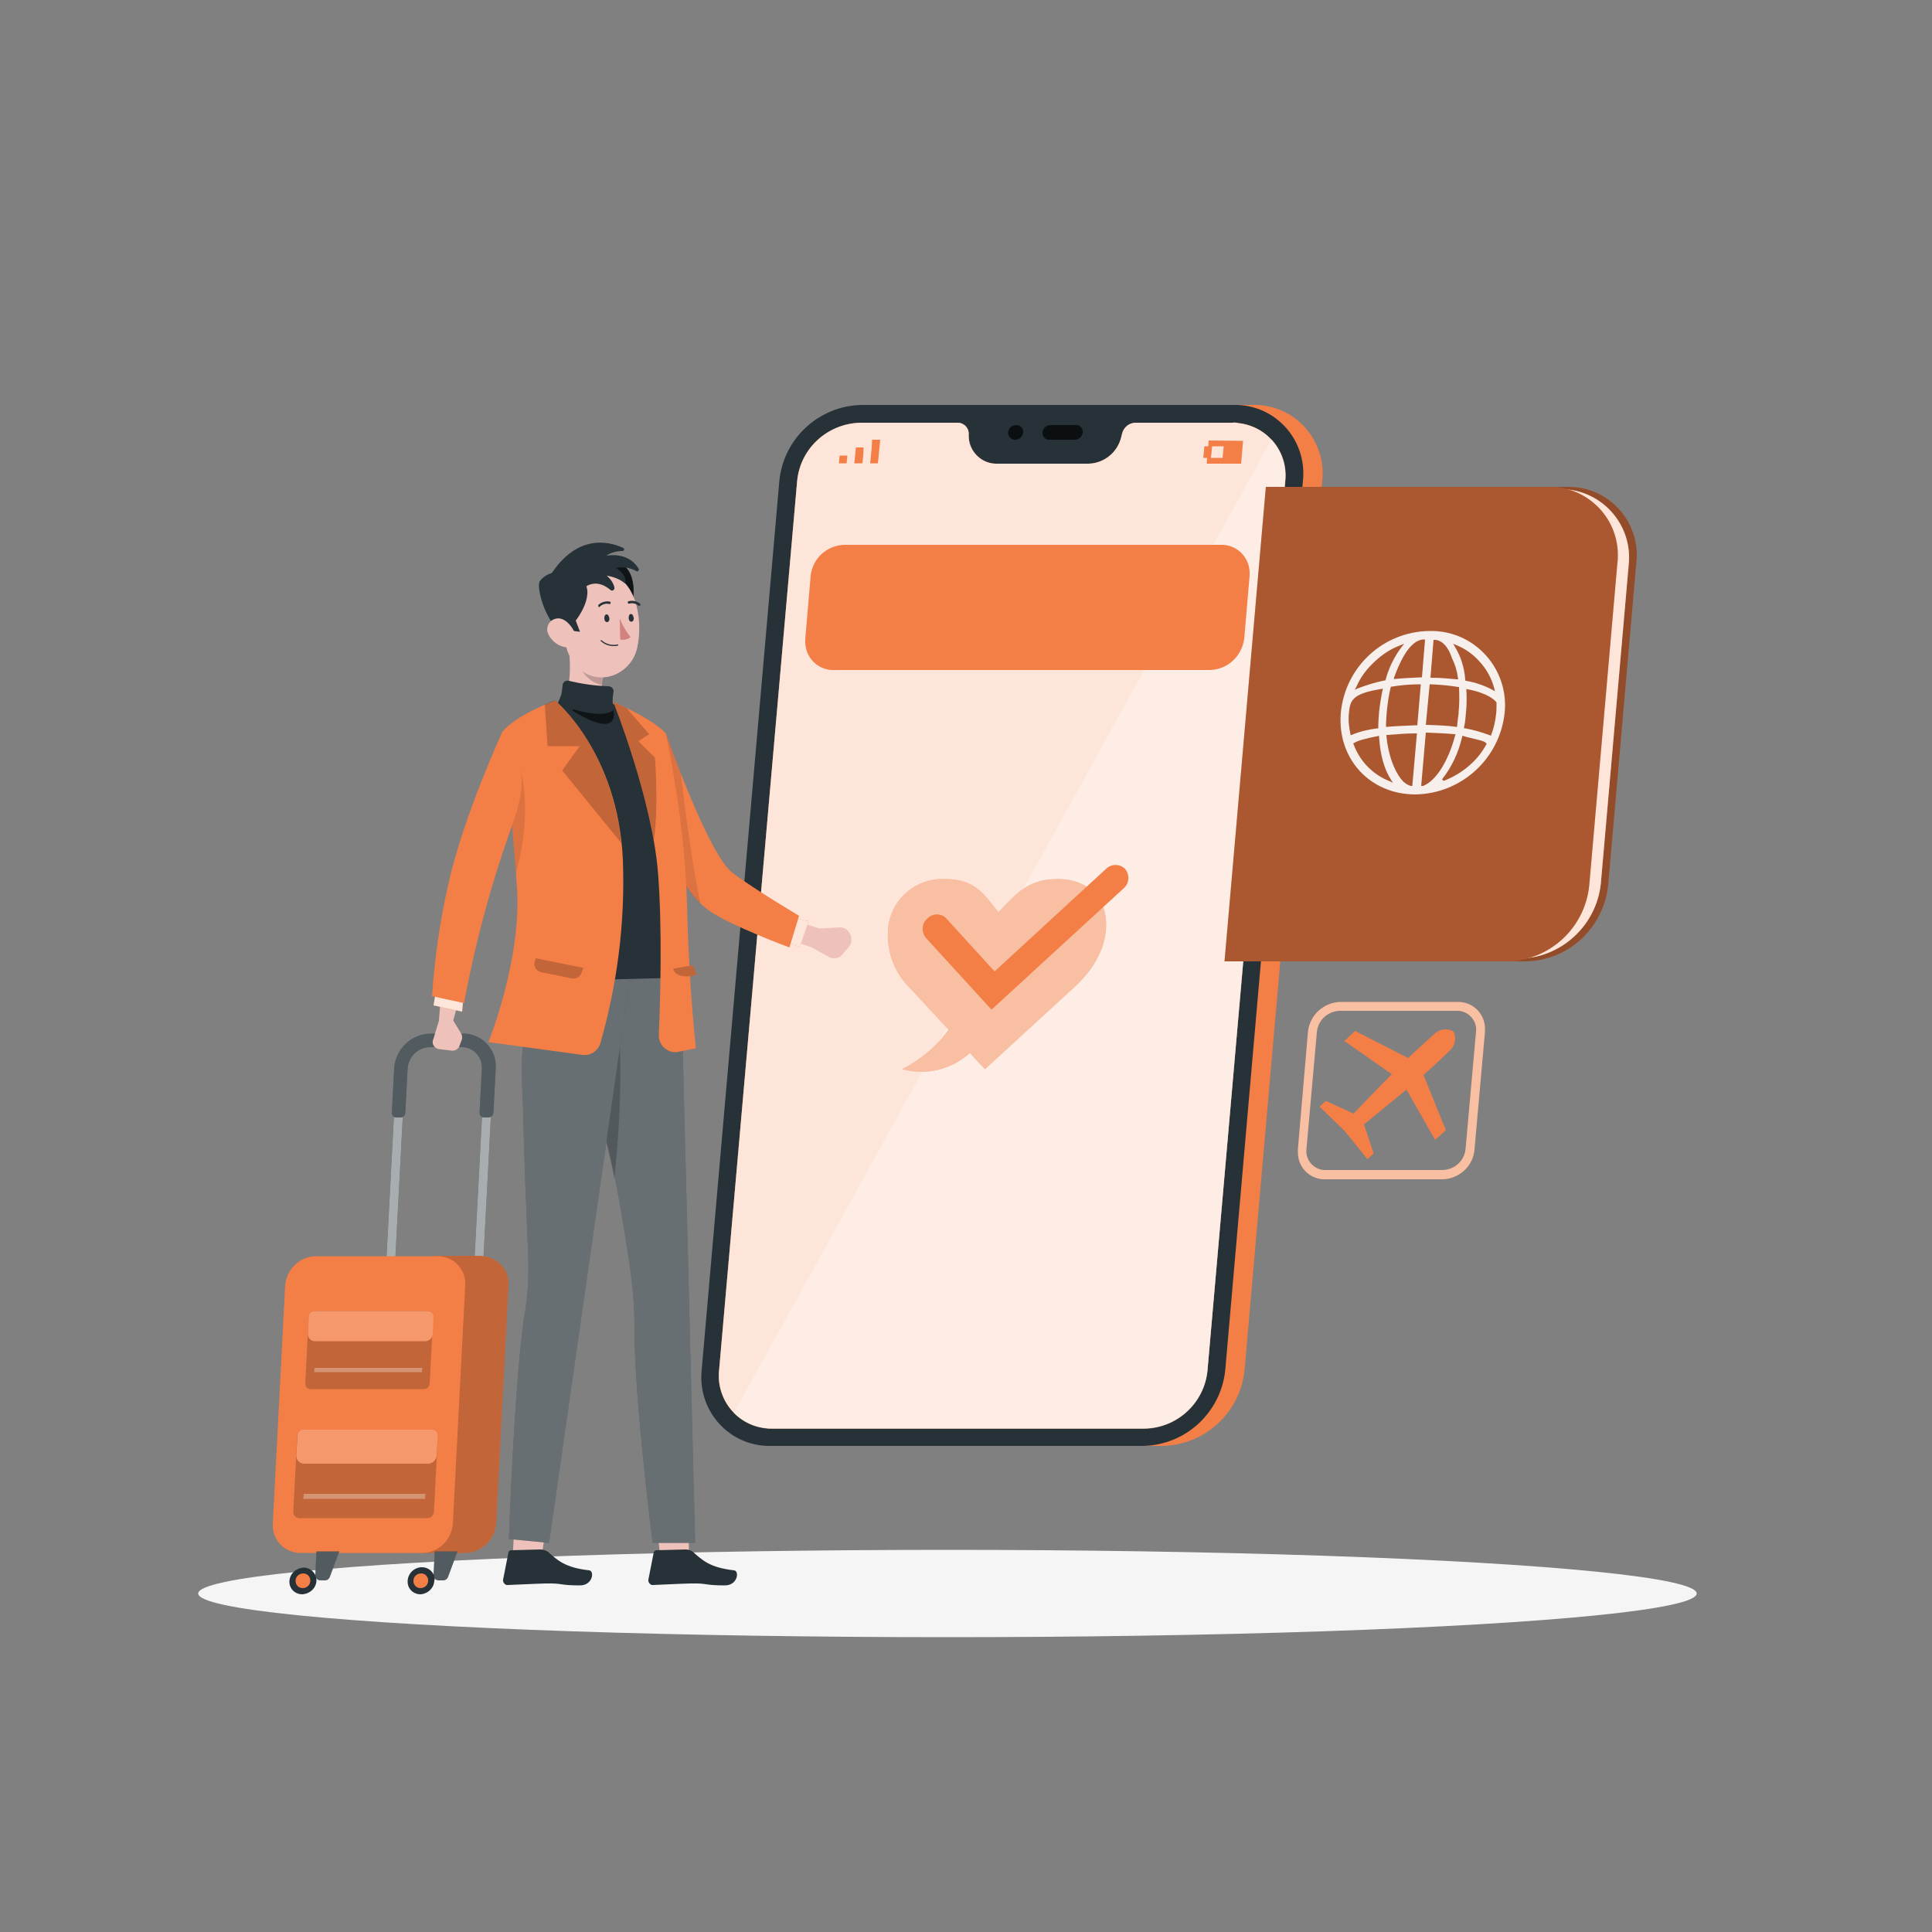 <svg xmlns="http://www.w3.org/2000/svg" xmlns:xlink="http://www.w3.org/1999/xlink" id="Layer_1" x="0px" y="0px" viewBox="0 0 500 500" style="enable-background:new 0 0 500 500;" xml:space="preserve"><rect x="0" y="0" width="500" height="500" fill="#808080" stroke="none"/><style type="text/css">	.st0{fill:#F5F5F5;}	.st1{fill:#F37E46;}	.st2{opacity:0.5;}	.st3{fill:#FFFFFF;}	.st4{fill:#263238;}	.st5{opacity:0.8;fill:#FFFFFF;enable-background:new    ;}	.st6{opacity:0.7;}	.st7{opacity:0.3;fill:#FFFFFF;enable-background:new    ;}	.st8{opacity:0.6;}	.st9{opacity:0.2;fill:#FFFFFF;enable-background:new    ;}	.st10{opacity:0.2;enable-background:new    ;}	.st11{fill:#EEC1BB;}	.st12{opacity:0.1;enable-background:new    ;}	.st13{opacity:0.6;enable-background:new    ;}	.st14{fill:#D4827D;}	.st15{opacity:0.4;enable-background:new    ;}	.st16{opacity:0.3;enable-background:new    ;}	.st17{opacity:0.9;fill:#FFFFFF;enable-background:new    ;}	.st18{opacity:0.5;fill:#FFFFFF;enable-background:new    ;}</style><g id="freepik--Shadow--inject-2">	<ellipse id="freepik--path--inject-2" class="st0" cx="245.2" cy="412.4" rx="193.9" ry="11.3"></ellipse></g><g id="freepik--Icon--inject-2">	<path class="st1" d="M371.4,295l2.8-2.5l-5.8-14.3c3-2.6,6.8-6.3,6.8-6.3c1.2-1.1,1.7-2.8,1.2-4.4c-0.1-0.4-0.4-0.7-0.7-0.8  c-1.5-0.6-3.3-0.3-4.5,0.9c0,0-3.9,3.5-6.8,6.2l-13.7-7l-2.8,2.6l12.3,8.6c-3.2,3.2-7.3,7.5-9.9,10.2l-7.2-3.3l-1.6,1.5l6.2,6  l0.7,0.8l5.5,6.8l1.6-1.5L353,291c2.9-2.4,7.5-6.1,11-9L371.4,295z"></path>	<path class="st1" d="M373.3,305.2h-30.3c-3.9,0.1-7.1-3-7.1-6.9c0-0.3,0-0.6,0-0.9l2.6-30.3c0.4-4.4,4.1-7.7,8.4-7.8h30.3  c3.9-0.1,7.1,3,7.1,6.9c0,0.3,0,0.6,0,0.9l-2.7,30.3C381.3,301.8,377.6,305.1,373.3,305.2z M346.7,261.6c-3.1,0.1-5.6,2.4-5.9,5.5  l-2.7,30.3c-0.3,2.7,1.7,5.1,4.4,5.4c0.2,0,0.4,0,0.6,0h30.3c3.1-0.1,5.6-2.4,5.9-5.5l2.7-30.3c0.3-2.7-1.7-5.1-4.4-5.4  c-0.2,0-0.4,0-0.6,0H346.7z"></path>	<g class="st2">		<path class="st3" d="M373.3,305.2h-30.3c-3.9,0.1-7.1-3-7.1-6.9c0-0.3,0-0.6,0-0.9l2.6-30.3c0.4-4.4,4.1-7.7,8.4-7.8h30.3   c3.9-0.1,7.1,3,7.1,6.9c0,0.3,0,0.6,0,0.9l-2.7,30.3C381.3,301.8,377.6,305.1,373.3,305.2z M346.7,261.6c-3.1,0.1-5.6,2.4-5.9,5.5   l-2.7,30.3c-0.3,2.7,1.7,5.1,4.4,5.4c0.2,0,0.4,0,0.6,0h30.3c3.1-0.1,5.6-2.4,5.9-5.5l2.7-30.3c0.3-2.7-1.7-5.1-4.4-5.4   c-0.2,0-0.4,0-0.6,0H346.7z"></path>	</g></g><g id="freepik--Device--inject-2">	<path class="st1" d="M300.8,374.2h-96.3c-9.8,0.2-17.8-7.6-18-17.4c0-0.8,0-1.5,0.1-2.3l20.1-230.1c1.1-11,10.3-19.4,21.3-19.6  h96.3c9.8-0.2,17.8,7.6,18,17.4c0,0.7,0,1.5-0.1,2.2l-20.1,230.1C321,365.6,311.8,374,300.8,374.2z"></path>	<path class="st4" d="M295.8,374.2h-96.3c-9.8,0.2-17.8-7.6-18-17.4c0-0.8,0-1.5,0.1-2.3l20.1-230.1c1.1-11,10.3-19.4,21.3-19.6  h96.3c9.8-0.2,17.8,7.6,18,17.4c0,0.7,0,1.5-0.1,2.2l-20.1,230.1C316,365.6,306.8,374,295.8,374.2z"></path>	<path class="st1" d="M318.9,109.4h-25c-1.7,0-3.1,1.2-3.5,2.8l-0.2,0.8c-0.9,4-4.4,6.9-8.5,7H258c-3.9,0.1-7.2-3.1-7.3-7v-0.8  c0-1.6-1.4-2.9-3-2.8h-25c-8.5,0.2-15.6,6.6-16.4,15.1l-20.2,230.1c-0.8,7.5,4.6,14.2,12,15c0.6,0.1,1.2,0.1,1.7,0.1h96.3  c8.5-0.1,15.6-6.6,16.4-15.1l20.1-230.1c0.8-7.5-4.6-14.2-12.1-15C320.1,109.4,319.5,109.3,318.9,109.4z"></path>	<path class="st5" d="M318.9,109.4h-25c-1.7,0-3.1,1.2-3.5,2.8l-0.2,0.8c-0.9,4-4.4,6.9-8.5,7H258c-3.9,0.1-7.2-3.1-7.3-7v-0.8  c0-1.6-1.4-2.9-3-2.8h-25c-8.5,0.2-15.6,6.6-16.4,15.1l-20.2,230.1c-0.8,7.5,4.6,14.2,12,15c0.6,0.1,1.2,0.1,1.7,0.1h96.3  c8.5-0.1,15.6-6.6,16.4-15.1l20.1-230.1c0.8-7.5-4.6-14.2-12.1-15C320.1,109.4,319.5,109.3,318.9,109.4z"></path>	<g class="st6">		<path d="M264.8,111.9c-0.1,1.1-1,1.9-2.1,1.9c-1,0-1.7-0.7-1.8-1.7c0-0.1,0-0.1,0-0.2c0.1-1.1,1-1.9,2.1-1.9c1,0,1.7,0.7,1.8,1.7   C264.8,111.8,264.8,111.8,264.8,111.9z"></path>		<path d="M278.5,110h-6.6c-1.1,0-2,0.8-2.1,1.9c-0.1,0.9,0.6,1.8,1.5,1.9c0.1,0,0.1,0,0.2,0h6.6c1.1,0,2-0.8,2.1-1.9   c0.1-1-0.6-1.8-1.5-1.9C278.6,110,278.5,110,278.5,110z"></path>	</g>	<polygon class="st1" points="217.1,119.9 219.1,119.9 219.3,117.9 217.3,117.9  "></polygon>	<polygon class="st1" points="221.3,117.9 221.1,119.9 223.2,119.9 223.4,117.9 223.5,115.8 221.5,115.8  "></polygon>	<polygon class="st1" points="225.7,113.8 225.6,115.8 225.4,117.9 225.2,119.9 227.2,119.9 227.4,117.9 227.6,115.8 227.8,113.8    "></polygon>	<path class="st1" d="M312.8,114l-0.1,1.5h-1l-0.3,3h1l-0.1,1.5h8.9l0.5-5.9L312.8,114z M316.4,118.5h-3l0.3-3h3L316.4,118.5z"></path>	<path class="st7" d="M332.7,124.5c0.4-3.9-0.9-7.9-3.6-10.8l-139.2,252c2.6,2.6,6.2,4.1,9.9,4.1h96.3c8.5-0.1,15.6-6.6,16.4-15.1  L332.7,124.5z"></path></g><g id="freepik--Button--inject-2">	<path class="st1" d="M313.1,173.4h-97.3c-4,0.1-7.3-3.1-7.4-7.1c0-0.3,0-0.6,0-0.9l1.4-16.4c0.5-4.5,4.2-7.9,8.8-8H316  c4-0.1,7.3,3.1,7.4,7.1c0,0.3,0,0.6,0,0.9l-1.4,16.3C321.4,169.8,317.7,173.3,313.1,173.4z"></path></g><g id="freepik--Character--inject-2">	<path class="st4" d="M124.1,344.9h-2.3l3.6-68.4c0.2-3.1-2.2-5.8-5.4-6c-0.1,0-0.3,0-0.4,0h-8.3c-3.4,0-6.1,2.6-6.4,6l-3.6,68.4H99  l3.6-68.4c0.3-4.7,4.2-8.3,8.8-8.4h8.3c4.4-0.1,7.9,3.4,8,7.8c0,0.2,0,0.4,0,0.6L124.1,344.9z"></path>	<g class="st8">		<path class="st3" d="M124.1,344.9h-2.3l3.6-68.4c0.2-3.1-2.2-5.8-5.4-6c-0.1,0-0.3,0-0.4,0h-8.3c-3.4,0-6.1,2.6-6.4,6l-3.6,68.4   H99l3.6-68.4c0.3-4.7,4.2-8.3,8.8-8.4h8.3c4.4-0.1,7.9,3.4,8,7.8c0,0.2,0,0.4,0,0.6L124.1,344.9z"></path>	</g>	<path class="st4" d="M104.9,288l0.6-11.5c0.2-3,2.7-5.4,5.7-5.5h8.3c2.8,0,5.1,2.2,5.2,5.1c0,0.1,0,0.3,0,0.4l-0.6,11.5  c0,0.6,0.5,1.2,1.1,1.2c0,0,0,0,0.1,0h1.1c0.7,0,1.2-0.5,1.3-1.2l0.6-11.5c0.3-4.7-3.2-8.7-7.9-9c-0.2,0-0.4,0-0.6,0h-8.3  c-5,0-9.2,4-9.5,9l-0.6,11.5c0,0.6,0.4,1.2,1.1,1.2c0,0,0.1,0,0.1,0h1.1C104.3,289.2,104.9,288.7,104.9,288z"></path>	<path class="st9" d="M104.9,288l0.6-11.5c0.2-3,2.7-5.4,5.7-5.5h8.3c2.8,0,5.1,2.2,5.2,5.1c0,0.1,0,0.3,0,0.4l-0.6,11.5  c0,0.6,0.5,1.2,1.1,1.2c0,0,0,0,0.1,0h1.1c0.7,0,1.2-0.5,1.3-1.2l0.6-11.5c0.3-4.7-3.2-8.7-7.9-9c-0.2,0-0.4,0-0.6,0h-8.3  c-5,0-9.2,4-9.5,9l-0.6,11.5c0,0.6,0.4,1.2,1.1,1.2c0,0,0.1,0,0.1,0h1.1C104.3,289.2,104.9,288.7,104.9,288z"></path>	<path class="st1" d="M124.4,325h-12.4l-4,76.9h12.4c4.2-0.1,7.7-3.4,8-7.6l3.2-61.6c0.3-3.9-2.7-7.3-6.7-7.6  C124.8,325,124.6,325,124.4,325z"></path>	<path class="st10" d="M124.4,325h-12.4l-4,76.9h12.4c4.2-0.1,7.7-3.4,8-7.6l3.2-61.6c0.3-3.9-2.7-7.3-6.7-7.6  C124.8,325,124.6,325,124.4,325z"></path>	<path class="st1" d="M109.2,401.9H77.8c-4,0-7.2-3.1-7.2-7.1c0-0.2,0-0.4,0-0.5l3.2-61.6c0.3-4.2,3.8-7.6,8-7.6h31.4  c4,0,7.2,3.1,7.2,7.1c0,0.2,0,0.4,0,0.5l-3.2,61.6C116.9,398.6,113.4,401.9,109.2,401.9z"></path>	<path class="st4" d="M114.7,409h-1.2c-0.7,0-1.3-0.6-1.3-1.3c0,0,0-0.1,0-0.1l0.3-6.1h5.9l-2.4,6.5  C115.8,408.6,115.3,409,114.7,409z"></path>	<path class="st4" d="M84.1,409h-1.2c-0.7,0-1.3-0.6-1.3-1.3c0,0,0-0.1,0-0.1l0.3-6.1h5.9l-2.4,6.5C85.2,408.6,84.7,409,84.1,409z"></path>	<path class="st9" d="M114.7,409h-1.2c-0.7,0-1.3-0.6-1.3-1.3c0,0,0-0.1,0-0.1l0.3-6.1h5.9l-2.4,6.5  C115.8,408.6,115.3,409,114.7,409z"></path>	<path class="st9" d="M84.1,409h-1.2c-0.7,0-1.3-0.6-1.3-1.3c0,0,0-0.1,0-0.1l0.3-6.1h5.9l-2.4,6.5C85.2,408.6,84.7,409,84.1,409z"></path>	<path class="st4" d="M81.9,409.1c-0.1,1.9-1.7,3.4-3.7,3.5c-1.8,0-3.3-1.4-3.3-3.2c0-0.1,0-0.1,0-0.2c0.1-1.9,1.7-3.4,3.7-3.5  c1.8,0,3.3,1.5,3.3,3.3C81.9,408.9,81.9,409,81.9,409.1z"></path>	<path class="st1" d="M80.3,409.1c0,1.1-0.9,1.9-2,1.9c-1,0-1.8-0.8-1.8-1.8c0,0,0-0.1,0-0.1c0-1.1,0.9-1.9,2-1.9  c1,0,1.8,0.8,1.8,1.8C80.4,409,80.4,409,80.3,409.1z"></path>	<path class="st4" d="M112.4,409.1c-0.1,1.9-1.7,3.4-3.6,3.5c-1.8,0-3.3-1.4-3.3-3.2c0-0.1,0-0.2,0-0.3c0.1-1.9,1.7-3.5,3.7-3.5  c1.8,0,3.3,1.4,3.3,3.2C112.4,408.9,112.4,409,112.4,409.1z"></path>	<path class="st1" d="M110.8,409.1c0,1.1-0.9,1.9-2,1.9c-1,0-1.8-0.8-1.8-1.8c0,0,0-0.1,0-0.1c0-1.1,0.9-1.9,2-1.9  c1,0,1.8,0.8,1.8,1.8C110.8,408.9,110.8,409,110.8,409.1z"></path>	<path class="st1" d="M80.3,359.5h29.4c0.8,0,1.4-0.6,1.5-1.4l0.9-17.4c0-0.7-0.5-1.4-1.2-1.4c0,0-0.1,0-0.1,0H81.4  c-0.8,0-1.5,0.6-1.5,1.4L79,358.1C79,358.8,79.5,359.5,80.3,359.5C80.3,359.5,80.3,359.5,80.3,359.5z"></path>	<path class="st10" d="M80.3,359.5h29.4c0.8,0,1.4-0.6,1.5-1.4l0.9-17.4c0-0.7-0.5-1.4-1.2-1.4c0,0-0.1,0-0.1,0H81.4  c-0.8,0-1.5,0.6-1.5,1.4L79,358.1C79,358.8,79.5,359.5,80.3,359.5C80.3,359.5,80.3,359.5,80.3,359.5z"></path>	<path class="st1" d="M81.4,339.3h29.4c0.7,0,1.3,0.6,1.4,1.3c0,0,0,0.1,0,0.1l-0.2,4.5c-0.1,1.1-0.9,1.9-2,1.9H81.5  c-1,0-1.8-0.8-1.8-1.8c0,0,0-0.1,0-0.1l0.2-4.5C79.9,339.9,80.6,339.3,81.4,339.3z"></path>	<path class="st9" d="M81.4,339.3h29.4c0.7,0,1.3,0.6,1.4,1.3c0,0,0,0.1,0,0.1l-0.2,4.5c-0.1,1.1-0.9,1.9-2,1.9H81.5  c-1,0-1.8-0.8-1.8-1.8c0,0,0-0.1,0-0.1l0.2-4.5C79.9,339.9,80.6,339.3,81.4,339.3z"></path>	<polygon class="st7" points="81.3,355.1 109.2,355.1 109.3,354 81.4,354  "></polygon>	<path class="st1" d="M77.4,392.9h33.2c0.9,0,1.6-0.7,1.7-1.6l1-19.6c0.1-0.8-0.6-1.5-1.4-1.6c0,0-0.1,0-0.1,0H78.6  c-0.9,0-1.6,0.7-1.7,1.6l-1,19.6C75.9,392.1,76.5,392.8,77.4,392.9C77.3,392.9,77.4,392.9,77.4,392.9z"></path>	<path class="st10" d="M77.4,392.9h33.2c0.9,0,1.6-0.7,1.7-1.6l1-19.6c0.1-0.8-0.6-1.5-1.4-1.6c0,0-0.1,0-0.1,0H78.6  c-0.9,0-1.6,0.7-1.7,1.6l-1,19.6C75.9,392.1,76.5,392.8,77.4,392.9C77.3,392.9,77.4,392.9,77.4,392.9z"></path>	<path class="st1" d="M78.6,370h33.2c0.8,0,1.5,0.6,1.5,1.5c0,0,0,0.1,0,0.1l-0.3,5.1c-0.1,1.2-1.1,2.1-2.3,2.1H78.7  c-1.1,0-2-0.9-2-2c0-0.1,0-0.1,0-0.2l0.3-5.1C77,370.7,77.7,370,78.6,370z"></path>	<path class="st9" d="M78.6,370h33.2c0.8,0,1.5,0.6,1.5,1.5c0,0,0,0.1,0,0.1l-0.3,5.1c-0.1,1.2-1.1,2.1-2.3,2.1H78.7  c-1.1,0-2-0.9-2-2c0-0.1,0-0.1,0-0.2l0.3-5.1C77,370.7,77.7,370,78.6,370z"></path>	<polygon class="st7" points="78.5,387.9 110,387.9 110.1,386.6 78.6,386.6  "></polygon>	<polygon class="st11" points="178.2,394.2 178.3,402.2 170.8,402.2 169.9,394.2  "></polygon>	<path class="st4" d="M177.4,401l-7.5,0.2c-0.3,0-0.6,0.2-0.7,0.5l-1.4,7.1c-0.1,0.6,0.3,1.2,0.9,1.4c0.1,0,0.2,0,0.2,0  c3.1-0.1,5.9-0.3,9.8-0.4c4.6-0.1,3.4,0.5,8.9,0.5c3.3,0,3.8-3.7,2.4-3.9c-6.3-0.7-8.2-2.6-10.7-4.8  C178.8,401.2,178.1,401,177.4,401z"></path>	<path class="st4" d="M176.1,248l3.8,151.3h-11c0,0-4.6-36.1-4.7-54.4c0-0.4,0-0.8,0-1.1c0-4.8-0.3-9.6-1-14.4v-0.3  c-2-13.9-6.1-39-9.7-42.6c-5-5-11.8-12.7-7.3-35.8L176.1,248z"></path>	<path class="st7" d="M176.1,248l3.8,151.3h-11c0,0-4.6-36.1-4.7-54.4c0-0.4,0-0.8,0-1.1c0-4.8-0.3-9.6-1-14.4v-0.3  c-2-13.9-6.1-39-9.7-42.6c-5-5-11.8-12.7-7.3-35.8L176.1,248z"></path>	<path class="st10" d="M152.6,285.8l3.4-9.6l2-9.7h2.2c0,0,1.3,15.3-1.2,38.4c-1.8-8.9-3.8-16.5-5.6-18.4L152.6,285.8z"></path>	<polygon class="st11" points="141.3,394.9 140.2,402.8 132.7,402.6 133.2,393.6  "></polygon>	<path class="st4" d="M163.3,251l-21.2,148.3l-10.4-1c0,0,1.4-39.9,3.9-57.1c0.1-0.4,0.1-0.8,0.2-1.2c0.8-4.8,1.1-9.7,0.9-14.6v-0.2  c-0.4-10.1-1.1-26.2-1.3-37.6c-0.2-9-1.6-14.1,2.8-35.9L163.3,251z"></path>	<path class="st7" d="M163.3,251l-21.2,148.3l-10.4-1c0,0,1.4-39.9,3.9-57.1c0.1-0.4,0.1-0.8,0.2-1.2c0.8-4.8,1.1-9.7,0.9-14.6v-0.2  c-0.4-10.1-1.1-26.2-1.3-37.6c-0.2-9-1.6-14.1,2.8-35.9L163.3,251z"></path>	<path class="st4" d="M139.8,401l-7.5,0.2c-0.3,0-0.6,0.2-0.7,0.5l-1.4,7.1c-0.1,0.6,0.3,1.2,0.9,1.4c0,0,0,0,0,0c0.1,0,0.2,0,0.3,0  c3.1-0.1,5.9-0.3,9.8-0.4c4.6-0.1,3.4,0.5,8.9,0.5c3.3,0,3.8-3.7,2.4-3.9c-6.3-0.7-8.2-2.6-10.7-4.8  C141.2,401.2,140.5,401,139.8,401z"></path>	<path class="st11" d="M203.1,237.5l9,2.8l5.2-0.3c0.9,0,1.7,0.3,2.2,1l0.1,0.1c1,1.2,1,3-0.1,4.2l-1.6,1.8c-0.8,1-2.2,1.2-3.3,0.6  l-4.5-2.5l-9.4-3.3L203.1,237.5z"></path>	<polygon class="st1" points="205.1,237.5 209.3,238.4 207,245.2 203.1,243.4  "></polygon>	<polygon class="st5" points="205.1,237.5 209.3,238.4 207,245.2 203.1,243.4  "></polygon>	<path class="st1" d="M172.4,190c0,0,10.9,31.3,17.3,36s17.1,11,17.1,11l-2.5,8.2c0,0-14.8-5.5-20.3-9.2  c-6.5-4.3-10.4-13.4-11.5-18.9C171.1,210.5,171.1,195,172.4,190z"></path>	<path class="st12" d="M176.2,200.3c1,8.4,2.9,23.7,5.1,33.6c-4.9-4.7-8-12.1-8.9-16.8c-1.3-6.6-1.3-22.1,0-27.1  C172.4,190,174,194.5,176.2,200.3z"></path>	<path class="st11" d="M147,165.6c0.6,4.5,1.1,12.4-1.4,16.4c-0.6,1-0.4,2.2,0.4,3c2.8,3,6.5,4.8,10.6,5.2c5.2,0.5,5.7-2.3,4.8-4.5  c-0.2-0.6-0.7-1.1-1.3-1.3c-4.8-1.8-4.9-6.2-3.8-9.9L147,165.6z"></path>	<path class="st10" d="M150.8,169.3l5.5,5.2c-0.3,0.9-0.5,1.9-0.6,2.8c-2.5-0.6-4.6-2.4-5.6-4.8  C149.7,170.9,150.2,169.4,150.8,169.3z"></path>	<path class="st4" d="M158.7,161c-4.3-3.8-5.7-10.3-5.1-11.6s6.7-4.1,7.6-3.3c4.7,3.6,2,12.2,2,12.2l1.3,2.7L158.7,161z"></path>	<path class="st13" d="M158.7,161c-4.3-3.8-5.7-10.3-5.1-11.6s6.7-4.1,7.6-3.3c4.7,3.6,2,12.2,2,12.2l1.3,2.7L158.7,161z"></path>	<path class="st11" d="M145.5,158.2c0.5,6.9,0.5,11,4,14.5c5.3,5.3,13.8,2,15.4-5c1.4-6.3,0.3-16.5-6.5-19.1  c-4.8-1.9-10.3,0.5-12.2,5.3C145.6,155.2,145.3,156.7,145.5,158.2L145.5,158.2z"></path>	<path class="st4" d="M144.2,162.8c-3.9-4.2-5.3-11.3-4.5-12.4c2.2-3,7.3-3.2,10.5-0.8c4.7,3.6-1.2,11-1.2,11l1.1,2.9L144.2,162.8z"></path>	<path class="st4" d="M156.4,160c0,0.6,0.3,1,0.7,1s0.7-0.5,0.6-1s-0.3-1-0.7-1S156.4,159.4,156.4,160z"></path>	<path class="st4" d="M162.7,159.9c0,0.6,0.3,1,0.7,1s0.7-0.5,0.6-1s-0.3-1-0.7-1S162.7,159.3,162.7,159.9z"></path>	<path class="st14" d="M160.4,160.1c0.7,1.7,1.6,3.3,2.8,4.8c-0.8,0.6-1.8,0.8-2.7,0.6L160.4,160.1z"></path>	<path class="st4" d="M155,157.1c-0.1,0-0.1,0-0.1-0.1c-0.1-0.1-0.1-0.3,0-0.5c0.8-0.7,1.9-1,2.9-0.8c0.2,0,0.3,0.2,0.2,0.4  c0,0.2-0.2,0.3-0.4,0.2l0,0c-0.8-0.2-1.7,0.1-2.3,0.6C155.2,157.1,155.1,157.1,155,157.1z"></path>	<path class="st4" d="M165.5,156.8c-0.1,0-0.2,0-0.3-0.1c-0.6-0.5-1.5-0.7-2.3-0.5c-0.2,0.1-0.4,0-0.4-0.2c-0.1-0.2,0-0.4,0.2-0.4  c0,0,0,0,0,0c1-0.3,2.1,0,2.9,0.6c0.1,0.1,0.2,0.3,0.1,0.4c0,0,0,0,0,0l0,0C165.7,156.7,165.6,156.7,165.5,156.8z"></path>	<path class="st4" d="M161.3,141.8c0.2,0.1,0.3,0.3,0.2,0.5c-0.1,0.2-0.2,0.3-0.4,0.3c-1.5,0-3,0.4-4.2,1.2c4.9-0.7,7.3,1.6,8.4,3.4  c0.1,0.2,0,0.5-0.2,0.6c-0.1,0.1-0.3,0.1-0.4,0c-1.6-0.9-3.5-1.2-5.3-0.8c3.1,1.8,2.4,4,2.4,4c-1.4-1.1-3.1-1.8-4.8-2  c1,0.8,1.7,1.8,2,3c0.1,0.3-0.1,0.7-0.4,0.8c-0.2,0.1-0.5,0-0.6-0.1c-4.4-3.8-7.6,0.1-7.6,0.1l-8.6-2.9  C148.8,138,157.4,140,161.3,141.8z"></path>	<path class="st4" d="M158.8,167.2c0.3,0,0.7,0,1-0.1c0.1,0,0.2-0.1,0.2-0.2c0,0,0,0,0,0l0,0c0-0.1-0.1-0.2-0.2-0.1  c-1.5,0.3-3-0.1-4.1-1.1c-0.1-0.1-0.2-0.1-0.2,0c0,0,0,0,0,0c-0.1,0.1-0.1,0.2,0,0.2C156.3,166.7,157.5,167.2,158.8,167.2z"></path>	<path class="st11" d="M142.2,164.7c1,1.5,2.4,2.5,4.1,2.8c2.3,0.4,3.2-1.6,2.5-3.6c-0.7-1.8-2.7-4.3-4.9-3.8  c-1.6,0.3-2.6,1.9-2.2,3.5C141.8,163.9,142,164.3,142.2,164.7z"></path>	<path class="st11" d="M119.7,255.3l-2.4,8.8l2,3.3c0.3,0.5,0.4,1.1,0.2,1.7l-0.6,1.6c-0.3,0.8-1.1,1.3-2,1.2l-3.3-0.4  c-1-0.1-1.8-1.1-1.6-2.1c0-0.1,0-0.2,0.1-0.3l1.5-5l0.8-9.9L119.7,255.3z"></path>	<polygon class="st1" points="120,257.2 119.6,261.8 112.2,260.2 112.9,256  "></polygon>	<polygon class="st5" points="120,257.2 119.6,261.8 112.2,260.2 112.9,256  "></polygon>	<path class="st4" d="M171.3,189.4c0,0-10.7-9.4-21.7-8.4s-19.3,8.3-19.3,8.3s5.7,43,6.3,64.7c0,0,12.7-0.3,40.3-1  C177.5,231.6,175.6,210.3,171.3,189.4z"></path>	<path class="st4" d="M158.7,183c-0.2-1.2-0.2-2.3,0-3.5v-0.1c0.3-0.7-0.1-1.5-0.8-1.7c-0.1,0-0.3-0.1-0.4-0.1  c-3.5-0.1-6.9-0.6-10.3-1.4c-0.7-0.2-1.4,0.2-1.6,1c0,0.1,0,0.1,0,0.2c-0.1,0.8-0.2,1.7-0.3,2.2c-0.4,1.2-0.9,2.4-1.5,3.5  C143.9,183,155.2,183.4,158.7,183z"></path>	<path class="st1" d="M143.7,181.3c0,0,16.3,13.4,17.5,41.3c0.6,16-1.4,31.9-5.8,47.3c-0.6,2.1-2.6,3.4-4.7,3.1l-24.3-3.3  c0,0,8.6-21.2,7.4-39.8s-3.8-40.5-3.8-40.5S132.8,185.4,143.7,181.3z"></path>	<path class="st10" d="M151,250.5l-12.3-2.5l-0.3,0.8c-0.4,1.2,0.3,2.4,1.4,2.7c0.1,0,0.1,0,0.2,0.1l8,1.6c1.1,0.2,2.2-0.4,2.5-1.5  L151,250.5z"></path>	<path class="st1" d="M158.7,181.6c0,0,10.1,25.3,11.6,44.4c1.1,14,0.6,32.7,0.2,41.8c-0.1,2.4,1.8,4.4,4.1,4.5c0.3,0,0.7,0,1-0.1  l4.5-0.9c0,0-1.8-15.6-2.3-37.3s-5.5-44.2-5.5-44.2S170.2,186.8,158.7,181.6z"></path>	<path class="st1" d="M179.3,249.8l-5.1,0.9c0,0,0.4,3,6.1,1.6L179.3,249.8z"></path>	<path class="st10" d="M179.3,249.8l-5.1,0.9c0,0,0.4,3,6.1,1.6L179.3,249.8z"></path>	<path class="st10" d="M145.5,199.4l4.5-6.3h-8.3l-0.7-10.8c0.8-0.4,1.7-0.7,2.6-1.1c0,0,14.6,12,17.2,37L145.5,199.4z"></path>	<path class="st10" d="M162.2,183.3l5.8,6.7l-2.8,1.8l4.3,4.3c0,0,1,12.9-0.3,21.4c-3.1-17.3-10.5-35.9-10.5-35.9  C160,182.2,161.2,182.8,162.2,183.3z"></path>	<path class="st12" d="M131.6,204.4l3.1-5.5c0,0,3.3,11.3-1.2,27.1C133,218.6,132.3,210.8,131.6,204.4z"></path>	<path class="st1" d="M130,189.4c0,0-10.3,22.4-14,39.6c-2.2,9.5-3.5,19.1-4.2,28.8l8.3,1.8c2.9-15.7,7.1-31.2,12.5-46.2  C134.5,208.1,138,197.7,130,189.4z"></path>	<path class="st13" d="M158.8,183.7c0,0-1.8,2.4-10.3-0.1c-0.1-0.1-0.2,0-0.3,0.1s0,0.2,0.1,0.3  C151.7,186.1,159.8,190.5,158.8,183.7z"></path></g><g id="freepik--Passport--inject-2">	<path class="st1" d="M394.9,248.8h-73.1L332.5,126h73.1c9.8-0.2,17.8,7.6,18,17.3c0,0.8,0,1.5-0.1,2.2l-7.3,83.6  C415,240.2,405.9,248.6,394.9,248.8z"></path>	<path class="st15" d="M394.9,248.8h-73.1L332.5,126h73.1c9.8-0.2,17.8,7.6,18,17.3c0,0.8,0,1.5-0.1,2.2l-7.3,83.6  C415,240.2,405.9,248.6,394.9,248.8z"></path>	<path class="st1" d="M393,248.1h-72.2l10.6-121.5h72.2c9.7-0.2,17.8,7.6,18,17.3c0,0.8,0,1.5-0.1,2.3l-7.2,82.4  C413.2,239.5,404,248,393,248.1z"></path>	<path class="st5" d="M393,248.1h-72.2l10.6-121.5h72.2c9.7-0.2,17.8,7.6,18,17.3c0,0.8,0,1.5-0.1,2.3l-7.2,82.4  C413.2,239.5,404,248,393,248.1z"></path>	<path class="st1" d="M390,248.8h-73.1L327.6,126h73.1c9.8-0.2,17.8,7.6,18,17.3c0,0.8,0,1.5-0.1,2.2l-7.3,83.6  C410.2,240.2,401,248.6,390,248.8z"></path>	<path class="st16" d="M390,248.8h-73.1L327.6,126h73.1c9.8-0.2,17.8,7.6,18,17.3c0,0.8,0,1.5-0.1,2.2l-7.3,83.6  C410.2,240.2,401,248.6,390,248.8z"></path>	<path class="st17" d="M370,163.3c-12,0.1-21.9,9.3-23,21.2c-1,11.8,7.5,21.1,19.3,21.1c11.9-0.2,21.8-9.2,23.1-21.1  c1.1-10.5-6.5-20-17-21.1C371.6,163.3,370.8,163.3,370,163.3z M351,177.8c1.1-2.6,2.8-4.8,4.9-6.7c1.9-1.8,4.1-3.2,6.5-4.1l1-0.4  l-0.7,0.9c-1.9,2.5-3.3,5.4-4.1,8.4l-0.1,0.2h-0.2c-2.4,0.5-4.7,1.2-7,2.1l-0.7,0.3L351,177.8z M349.6,190.3l-0.1-0.3  c-0.4-1.8-0.6-3.6-0.4-5.5c0.3-3.2,0.8-5,8.4-6.2l0.4-0.1l-0.1,0.4c-0.4,1.9-0.7,3.8-0.9,5.7c-0.1,1.3-0.2,2.6-0.2,3.9v0.3h-0.3  c-2.3,0.3-4.5,0.8-6.6,1.7L349.6,190.3z M359.7,202.2c-4.4-1.7-7.8-5.2-9.4-9.6l-0.1-0.2l0.2-0.1c0.9-0.6,3-1.2,6.2-1.8l0.3-0.1  v0.3c0.3,4.8,1.4,8.5,3.1,11.1l0.5,0.8L359.7,202.2z M365.5,203.4h-0.3c-0.6-0.1-1.1-0.4-1.6-0.8l-0.3-0.2c-2.3-2.3-4-6.8-4.5-11.9  v-0.3h0.3c2.5-0.2,4.9-0.4,7.3-0.4h0.3L365.5,203.4z M366.8,187.7h-0.3c-2.6,0.1-5.1,0.2-7.5,0.4h-0.3v-0.3c0-1.2,0.1-2.3,0.2-3.6  c0.2-2.1,0.5-4.2,1-6.3l0.1-0.2h0.2c2.4-0.4,4.8-0.6,7.2-0.6h0.3L366.8,187.7z M368,175.3h-0.3c-2.2,0.1-4.4,0.2-6.6,0.4h-0.4  l0.1-0.4c1-2.7,3.7-9.8,7.7-9.8h0.3L368,175.3z M377,167c2.2,0.9,4.2,2.3,5.8,4.1c1.9,2,3.2,4.4,3.9,7l0.2,0.8l-0.7-0.4  c-2.1-1.1-4.4-1.9-6.8-2.3l-0.2-0.1v-0.2c-0.2-3-1.1-5.9-2.6-8.4l-0.5-0.9L377,167z M371,165.6h0.3c1.8,0,3.5,1.7,4.5,4.8  c0.8,1.6,1.3,3.3,1.5,5l0.1,0.4h-0.4c-2.1-0.2-4.3-0.4-6.5-0.4h-0.3L371,165.6z M370,177.1h0.3c2.4,0.1,4.8,0.3,7.1,0.7h0.2v0.2  c0.1,2.1,0.1,4.1-0.1,6.2c0,0.6-0.1,1.2-0.2,1.8s-0.1,1.2-0.2,1.8v0.3h-0.3c-2.1-0.3-4.5-0.4-7.4-0.5H369L370,177.1z M368.3,203.4  L368.3,203.4h-0.5l1.2-13.8h0.3c2.5,0.1,4.8,0.2,7.1,0.4h0.3l-0.1,0.3C374.8,197.1,371.6,202.1,368.3,203.4L368.3,203.4z   M384.7,192.6c-1.1,2-2.5,3.8-4.2,5.3c-2,1.8-4.3,3.2-6.9,4.2l-0.4-0.4c2.5-3.2,4.3-7,5.2-11l0.1-0.3l0.3,0.1  c1.3,0.4,2.3,0.6,3.1,0.8c1.7,0.4,2.3,0.6,2.7,1l0.1,0.1L384.7,192.6z M385.9,190.4l-0.3-0.1c-2.1-0.8-4.2-1.4-6.4-1.8h-0.3l0-0.3  c0.3-1.3,0.4-2.6,0.5-3.9c0.2-1.9,0.2-3.7,0.1-5.6v-0.4l0.4,0.1c5.2,1,7,2.8,7.4,3.4l0,0.1v0.1c0,0.9,0,1.8-0.1,2.7  c-0.2,1.9-0.6,3.8-1.3,5.5L385.9,190.4z"></path></g><g id="freepik--Checkmark--inject-2">	<path class="st1" d="M273.8,227.5c-7.7,0-10.5,3.5-15.4,8.6c-4-5.1-6.3-8.6-13.9-8.6c-7.8-0.3-14.4,5.7-14.7,13.5  c-0.3,5.5,1.8,11,5.8,14.8l9.9,10.7c-3.1,4.3-7.3,7.8-12,10.2c6.2,1.7,12.8,0.1,17.5-4.2l3.9,4.2l23-21.1  c5.3-4.8,7.9-10.1,8.3-14.8C286.9,232.9,281.9,227.5,273.8,227.5z"></path>	<path class="st18" d="M273.8,227.5c-7.7,0-10.5,3.5-15.4,8.6c-4-5.1-6.3-8.6-13.9-8.6c-7.8-0.3-14.4,5.7-14.7,13.5  c-0.3,5.5,1.8,11,5.8,14.8l9.9,10.7c-3.1,4.3-7.3,7.8-12,10.2c6.2,1.7,12.8,0.1,17.5-4.2l3.9,4.2l23-21.1  c5.3-4.8,7.9-10.1,8.3-14.8C286.9,232.9,281.9,227.5,273.8,227.5z"></path>	<path class="st1" d="M256.6,261.3l-17-18.6c-1.2-1.5-1.1-3.7,0.4-5l0,0c1.4-1.4,3.6-1.4,4.9,0c0,0,0,0,0,0l12.5,13.7l28.8-26.5  c1.4-1.4,3.6-1.4,5,0l0,0c1.2,1.5,1.1,3.7-0.4,5L256.6,261.3z"></path></g></svg>